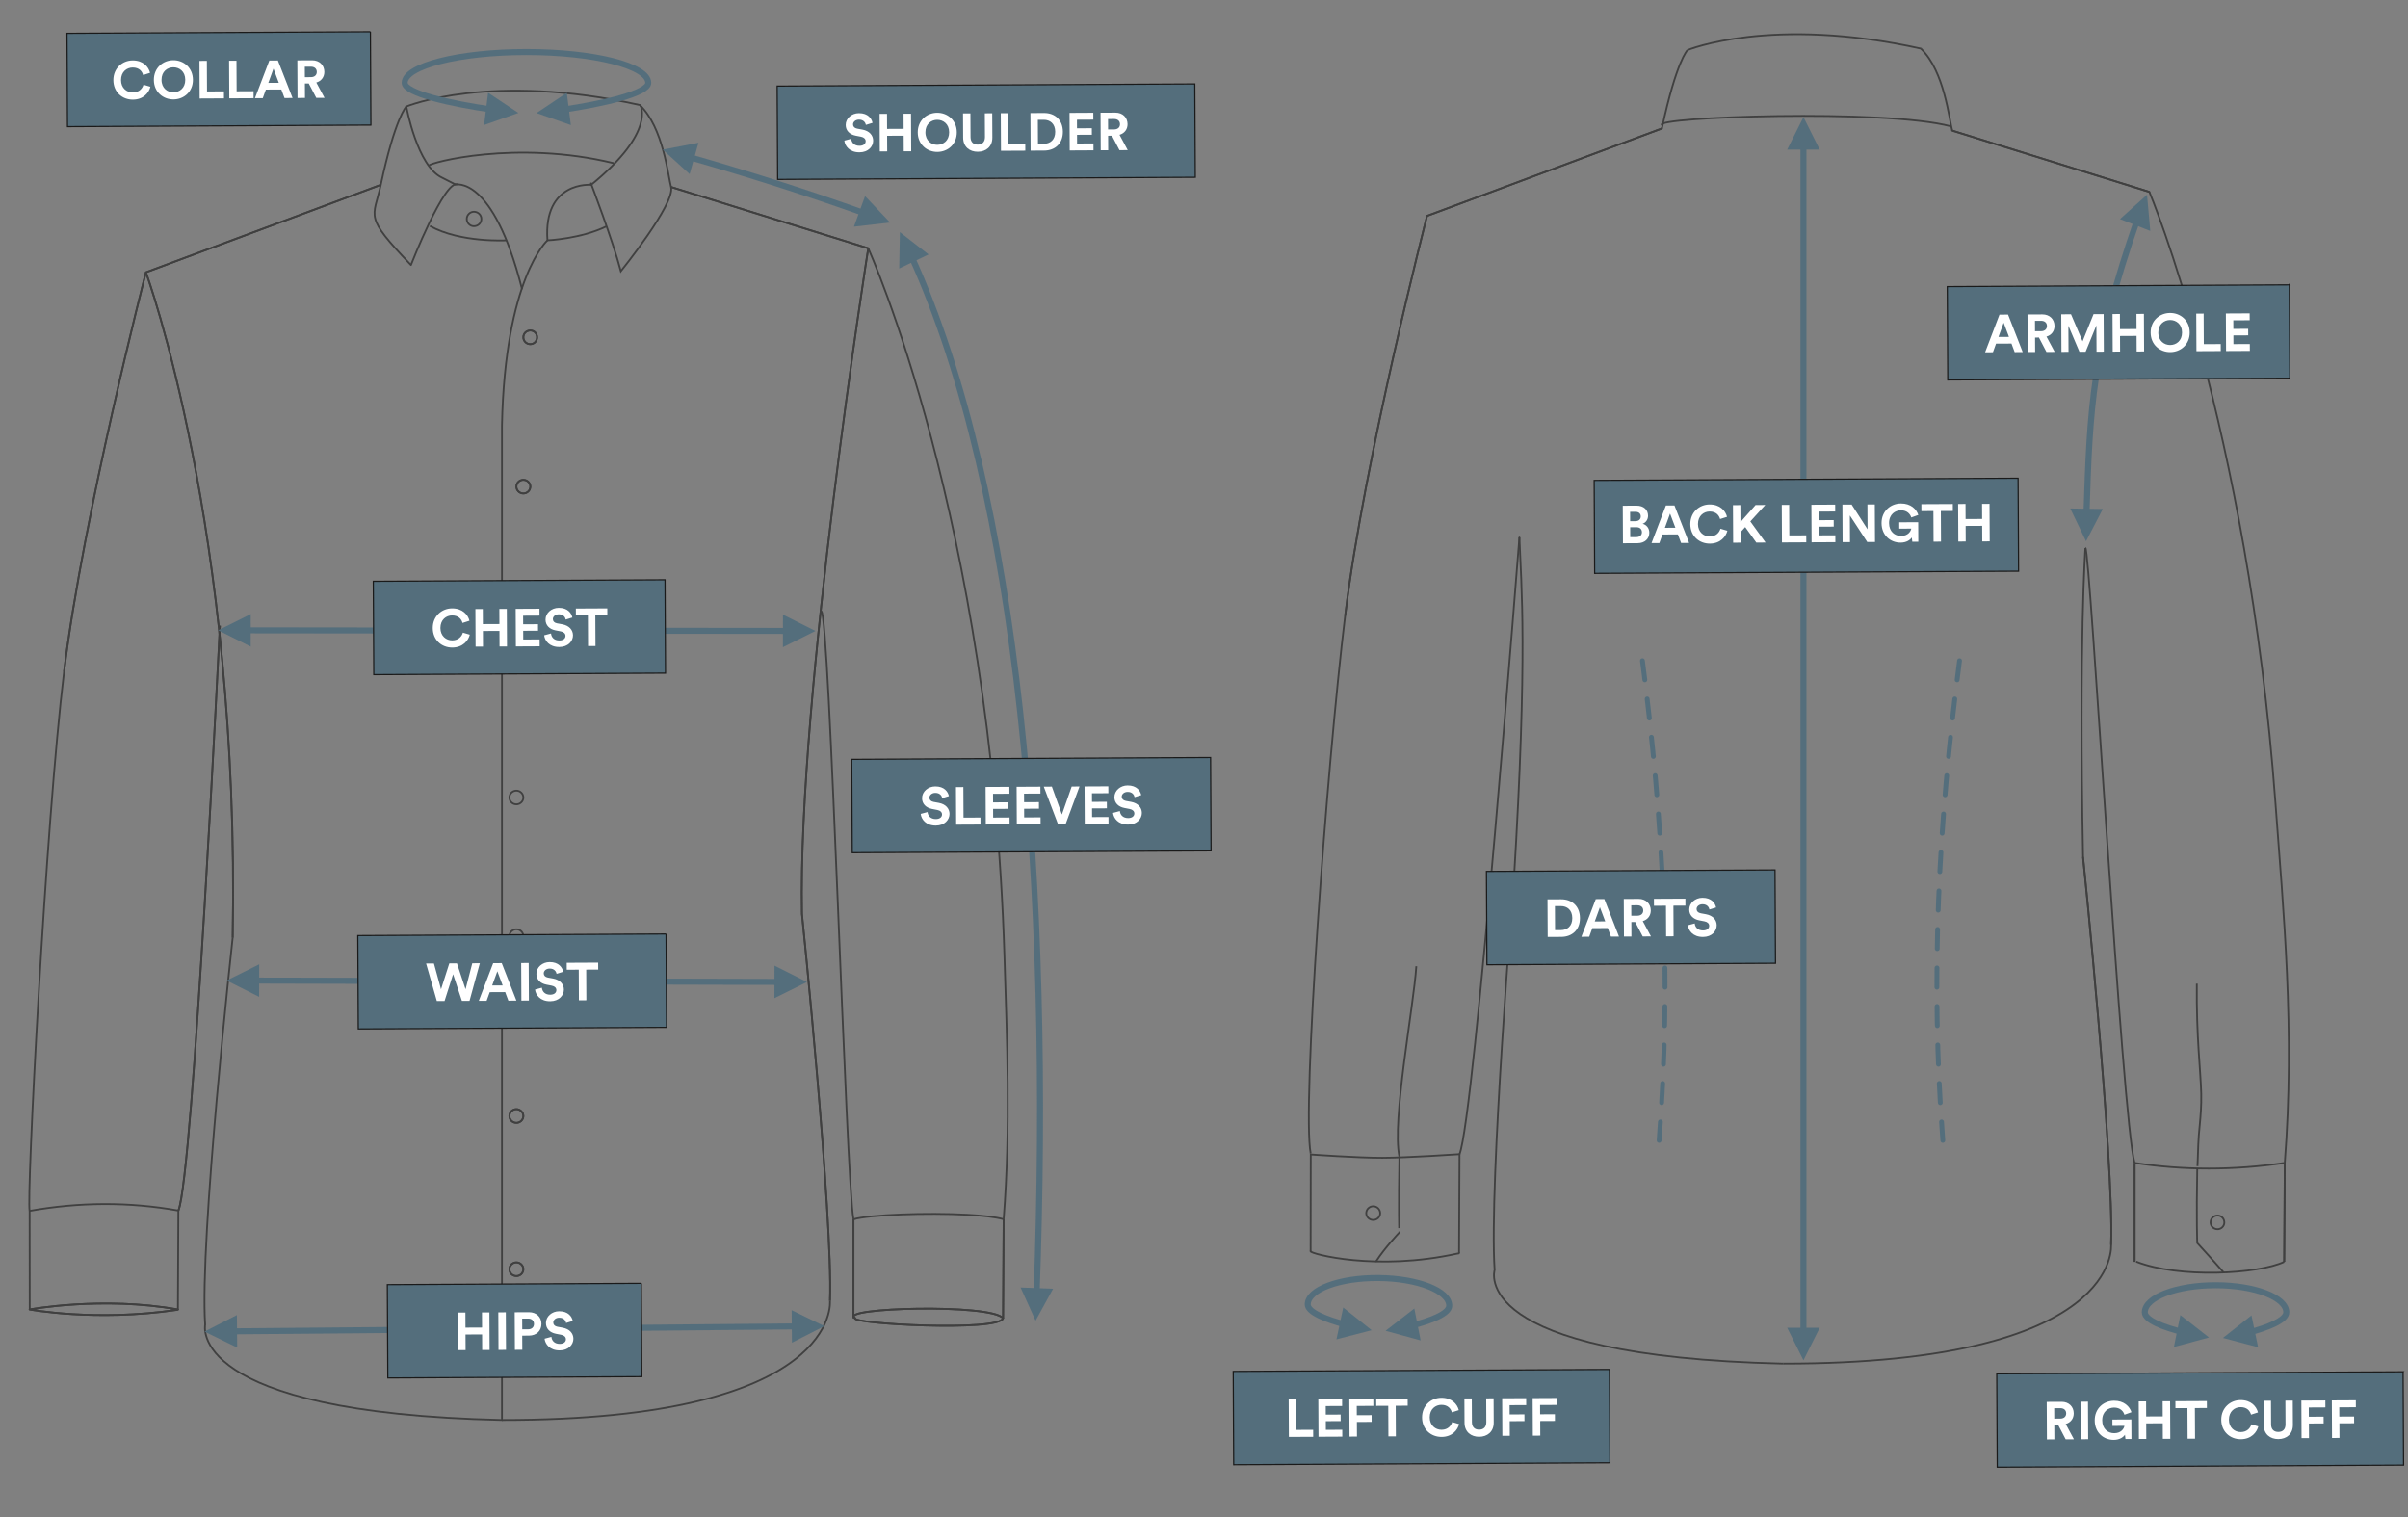 <?xml version="1.0" encoding="UTF-8" standalone="no"?><!DOCTYPE svg PUBLIC "-//W3C//DTD SVG 1.1//EN" "http://www.w3.org/Graphics/SVG/1.1/DTD/svg11.dtd"><svg width="100%" height="100%" viewBox="0 0 1000 630" version="1.1" xmlns="http://www.w3.org/2000/svg" xmlns:xlink="http://www.w3.org/1999/xlink" xml:space="preserve" xmlns:serif="http://www.serif.com/" style="fill-rule:evenodd;clip-rule:evenodd;stroke-miterlimit:10;"><rect x="0" y="0" width="1000" height="630" fill="#808080" stroke="none"/><rect id="Artboard4" x="-0.021" y="-311" width="1000" height="1277.46" style="fill:none;"/><clipPath id="_clip1"><rect x="-0.021" y="-311" width="1000" height="1277.46"/></clipPath><g clip-path="url(#_clip1)"><g id="chemise"></g><g id="étiquette"></g><g id="chemise-dos" serif:id="chemise dos"><path d="M700.774,20.812c0,-0 34.806,-14.457 97.161,-0.575" style="fill:none;fill-rule:nonzero;stroke:#404040;stroke-width:0.75px;"/><path d="M690.162,53.35c5.966,-27.934 10.612,-32.538 10.612,-32.538" style="fill:none;fill-rule:nonzero;stroke:#404040;stroke-width:0.75px;stroke-linejoin:round;"/><path d="M810.707,54.244c-1.222,-4.636 -3.252,-24.672 -12.924,-33.993" style="fill:none;fill-rule:nonzero;stroke:#404040;stroke-width:0.75px;"/><path d="M810.707,54.244l81.893,25.456" style="fill:none;fill-rule:nonzero;stroke:#404040;stroke-width:0.75px;"/><path d="M866.03,227.595c0,-0 -2.731,37.88 -0.958,128.48c-0,-0 12.877,125.252 11.63,160.694" style="fill:none;fill-rule:nonzero;stroke:#404040;stroke-width:0.75px;"/><path d="M810.707,54.244l81.893,25.456" style="fill:none;fill-rule:nonzero;stroke:#404040;stroke-width:0.75px;stroke-linecap:round;"/><path d="M865.072,356.075c-0,-0 12.877,125.252 11.63,160.694" style="fill:none;fill-rule:nonzero;stroke:#404040;stroke-width:0.75px;stroke-linecap:round;"/><path d="M690.162,53.35l-97.528,36.318c-0,-0 -26.07,100.91 -33.999,165.852c-7.718,63.212 -18.014,204.746 -14.332,223.516" style="fill:none;fill-rule:nonzero;stroke:#404040;stroke-width:0.75px;"/><path d="M690.162,53.35l-97.528,36.318c-0,-0 -26.07,100.91 -33.999,165.852" style="fill:none;fill-rule:nonzero;stroke:#404040;stroke-width:0.75px;stroke-linecap:round;"/><path d="M630.985,223.223c0.732,20.019 3.504,47.093 -2.329,142.812" style="fill:none;fill-rule:nonzero;stroke:#404040;stroke-width:0.75px;stroke-linecap:round;"/><path d="M876.702,516.769c-0,0 5.288,49.539 -136.214,49.539" style="fill:none;fill-rule:nonzero;stroke:#404040;stroke-width:0.75px;"/><path d="M866.03,227.595c1.929,-0 15.357,239.032 20.44,255.347" style="fill:none;fill-rule:nonzero;stroke:#404040;stroke-width:0.75px;"/><path d="M886.47,482.942c20.303,3.135 41.085,3.147 62.349,-0c4.264,-55.17 -0.522,-104.086 -3.882,-149.671c-11.541,-156.564 -52.338,-253.571 -52.338,-253.571" style="fill:none;fill-rule:nonzero;stroke:#404040;stroke-width:0.75px;"/><path d="M948.589,524.028l0.231,-41.086" style="fill:none;fill-rule:nonzero;stroke:#404040;stroke-width:0.75px;"/><path d="M948.589,524.028l0.231,-41.086" style="fill:none;fill-rule:nonzero;stroke:#404040;stroke-width:0.75px;"/><path d="M886.47,482.942l0,41.086" style="fill:none;fill-rule:nonzero;stroke:#404040;stroke-width:0.75px;"/><path d="M886.47,482.942l0,41.086" style="fill:none;fill-rule:nonzero;stroke:#404040;stroke-width:0.75px;"/><path d="M544.276,519.701l0.056,-40.256c-0,-0 19.392,1.393 29.688,1.372c10.297,-0.02 32.089,-1.496 32.089,-1.496l-0.191,41.072" style="fill:none;fill-rule:nonzero;stroke:#404040;stroke-width:0.75px;"/><path d="M630.985,223.223c-0,-0 -18.746,241.605 -24.876,256.098" style="fill:none;fill-rule:nonzero;stroke:#404040;stroke-width:0.75px;"/><path d="M740.488,566.308c-131.384,-3.028 -119.799,-38.907 -119.799,-38.907c-2.39,-35.658 7.967,-161.366 7.967,-161.366" style="fill:none;fill-rule:nonzero;stroke:#404040;stroke-width:0.75px;"/><path d="M923.529,528.557c-3.218,-3.782 -11.047,-12.349 -11.047,-12.349c0,-0 -0.407,-9.96 0,-30.91" style="fill:none;fill-rule:nonzero;stroke:#404040;stroke-width:0.75px;"/><path d="M573.168,503.834c-0,1.56 -1.313,2.817 -2.897,2.817c-1.578,0 -2.903,-1.257 -2.903,-2.817c-0,-1.584 1.325,-2.87 2.903,-2.87c1.584,0 2.897,1.286 2.897,2.87Z" style="fill:none;fill-rule:nonzero;stroke:#404040;stroke-width:0.75px;"/><path d="M923.721,507.667c0,1.562 -1.25,2.814 -2.826,2.814c-1.582,-0 -2.904,-1.252 -2.904,-2.814c-0,-1.594 1.322,-2.87 2.904,-2.87c1.576,-0 2.826,1.276 2.826,2.87Z" style="fill:none;fill-rule:nonzero;stroke:#404040;stroke-width:0.75px;"/><path d="M605.918,520.394c-0.072,0.243 -0.387,0.152 -0.651,0.199c-33.689,7.495 -61.071,0.094 -61.009,-0.931" style="fill:none;fill-rule:nonzero;stroke:#404040;stroke-width:0.75px;stroke-linecap:round;stroke-linejoin:round;"/><path d="M948.589,524.028c-10.797,5.102 -43.642,6.938 -61.473,-0.08" style="fill:none;fill-rule:nonzero;stroke:#404040;stroke-width:0.75px;stroke-linejoin:round;"/><path d="M690.162,51.913c-3.944,-3.28 92.514,-6.823 119.968,0.558" style="fill:none;fill-rule:nonzero;stroke:#404040;stroke-width:0.75px;"/><path d="M912.568,484.295c-0,-0 0.18,-3.527 0.336,-8.967c0.074,-2.598 0.331,-5.167 0.592,-7.918c0.369,-3.892 0.748,-8.146 0.63,-13.354c-0.208,-9.175 -2.056,-23.253 -1.825,-45.544" style="fill:none;fill-rule:nonzero;stroke:#404040;stroke-width:0.75px;"/><path d="M571.531,523.734c3.606,-5.59 9.541,-11.835 9.541,-11.835c0,0.034 -0.343,-9.957 0.065,-31.061" style="fill:none;fill-rule:nonzero;stroke:#404040;stroke-width:0.75px;stroke-linecap:round;"/><path d="M581.138,480.33c-3.18,-14.897 6.007,-62.711 7.034,-79.07" style="fill:none;fill-rule:nonzero;stroke:#404040;stroke-width:0.75px;"/></g><g id="chemise-face" serif:id="chemise face"><path d="M189.082,76.591l-5.433,-2.768c-10.375,-4.637 -14.907,-29.593 -14.907,-29.593c-0,0 34.805,-14.457 97.16,-0.574c0,-0 6.734,10.983 -20.405,33.113c-0,-0 -19.921,-1.721 -18.153,23.048c0,0 13.898,-0.592 24.666,-5.884" style="fill:none;fill-rule:nonzero;stroke:#404040;stroke-width:0.75px;"/><path d="M190.087,76.591c-5.433,-2.327 -19.425,33.461 -19.425,33.461c-19.777,-20.696 -15.559,-19.282 -12.533,-33.283c5.967,-27.935 10.613,-32.539 10.613,-32.539" style="fill:none;fill-rule:nonzero;stroke:#404040;stroke-width:0.75px;stroke-linejoin:round;"/><path d="M189.082,76.684c0,-0 15.615,-4.158 27.645,43.151" style="fill:none;fill-rule:nonzero;stroke:#404040;stroke-width:0.75px;stroke-linecap:round;"/><path d="M210.459,99.817c0,0 -19.236,1.113 -31.909,-5.969" style="fill:none;fill-rule:nonzero;stroke:#404040;stroke-width:0.75px;"/><path d="M245.313,75.862c-0,-0 9.092,23.782 12.514,36.777c-0,0 22.7,-28.115 20.847,-34.976c-1.221,-4.637 -3.252,-24.672 -12.924,-33.993" style="fill:none;fill-rule:nonzero;stroke:#404040;stroke-width:0.75px;"/><path d="M278.675,77.663l81.892,25.456c0,-0 -29.301,185.775 -27.528,276.374c0,0 12.877,125.253 11.63,160.695" style="fill:none;fill-rule:nonzero;stroke:#404040;stroke-width:0.75px;"/><path d="M278.675,77.663l81.892,25.456c0,-0 -29.301,185.775 -27.528,276.374c0,0 12.877,125.253 11.63,160.695" style="fill:none;fill-rule:nonzero;stroke:#404040;stroke-width:0.75px;"/><path d="M158.129,76.768l-97.528,36.318c0,0 -26.07,100.91 -33.999,165.852c-7.718,63.213 -15.664,219.906 -14.303,223.801" style="fill:none;fill-rule:nonzero;stroke:#404040;stroke-width:0.75px;"/><path d="M158.129,76.768l-97.528,36.318c0,0 -26.07,100.91 -33.999,165.852" style="fill:none;fill-rule:nonzero;stroke:#404040;stroke-width:0.75px;"/><path d="M60.601,113.086c0,-0 39.137,106.343 36.022,276.368" style="fill:none;fill-rule:nonzero;stroke:#404040;stroke-width:0.75px;"/><path d="M60.601,113.086c0,-0 39.137,106.343 36.022,276.368" style="fill:none;fill-rule:nonzero;stroke:#404040;stroke-width:0.75px;"/><path d="M344.669,540.188c-0,-0 5.289,49.539 -136.213,49.539" style="fill:none;fill-rule:nonzero;stroke:#404040;stroke-width:0.75px;"/><path d="M341.061,253.867c3.464,-0 10.27,236.178 13.376,252.493c6.722,-1.902 30.357,-2.806 47.276,-1.884c6.424,0.35 11.88,0.963 15.074,1.884c2.983,-38.602 1.375,-75.062 0.341,-109.094c-5.522,-181.656 -56.562,-294.147 -56.562,-294.147" style="fill:none;fill-rule:nonzero;stroke:#404040;stroke-width:0.75px;"/><path d="M416.556,547.446l0.231,-41.085" style="fill:none;fill-rule:nonzero;stroke:#404040;stroke-width:0.75px;"/><path d="M416.556,547.446l0.231,-41.085" style="fill:none;fill-rule:nonzero;stroke:#404040;stroke-width:0.75px;"/><path d="M354.438,506.361l-0,41.085" style="fill:none;fill-rule:nonzero;stroke:#404040;stroke-width:0.75px;"/><path d="M354.438,506.361l-0,41.085" style="fill:none;fill-rule:nonzero;stroke:#404040;stroke-width:0.75px;"/><path d="M12.346,543.728l-0.047,-40.865c20.592,-3.648 41.185,-3.814 61.777,-0.124l-0.191,41.073" style="fill:none;fill-rule:nonzero;stroke:#404040;stroke-width:0.75px;"/><path d="M91.309,259.863c-0,-0 -11.103,228.384 -17.233,242.877" style="fill:none;fill-rule:nonzero;stroke:#404040;stroke-width:0.75px;"/><path d="M91.309,259.863c-0,-0 -11.103,228.384 -17.233,242.877" style="fill:none;fill-rule:nonzero;stroke:#404040;stroke-width:0.75px;"/><path d="M178.223,68.724c0.059,-1.104 36.018,-10.825 76.678,-0.947" style="fill:none;fill-rule:nonzero;stroke:#404040;stroke-width:0.75px;"/><path d="M227.344,99.817c-0,0 -17.653,15.679 -18.889,76.901l0,413.009c-131.384,-3.028 -123.251,-39.564 -123.251,-39.564c-2.39,-35.658 11.419,-160.709 11.419,-160.709" style="fill:none;fill-rule:nonzero;stroke:#404040;stroke-width:0.75px;"/><path d="M223.042,140.07c-0,1.575 -1.224,2.86 -2.793,2.86c-1.642,0 -2.911,-1.285 -2.911,-2.86c-0,-1.574 1.269,-2.827 2.911,-2.827c1.569,0 2.793,1.253 2.793,2.827Z" style="fill:none;fill-rule:nonzero;stroke:#404040;stroke-width:0.75px;"/><path d="M223.042,140.07c-0,1.575 -1.224,2.86 -2.793,2.86c-1.642,0 -2.911,-1.285 -2.911,-2.86c-0,-1.574 1.269,-2.827 2.911,-2.827c1.569,0 2.793,1.253 2.793,2.827Z" style="fill:none;fill-rule:nonzero;stroke:#404040;stroke-width:0.75px;"/><path d="M220.249,202.086c0,1.584 -1.335,2.845 -2.912,2.845c-1.583,0 -2.896,-1.261 -2.896,-2.845c-0,-1.55 1.313,-2.82 2.896,-2.82c1.577,-0 2.912,1.27 2.912,2.82Z" style="fill:none;fill-rule:nonzero;stroke:#404040;stroke-width:0.75px;"/><path d="M220.249,202.086c0,1.584 -1.335,2.845 -2.912,2.845c-1.583,0 -2.896,-1.261 -2.896,-2.845c-0,-1.55 1.313,-2.82 2.896,-2.82c1.577,-0 2.912,1.27 2.912,2.82Z" style="fill:none;fill-rule:nonzero;stroke:#404040;stroke-width:0.75px;"/><path d="M217.338,331.218c-0,1.557 -1.328,2.809 -2.897,2.809c-1.597,-0 -2.898,-1.252 -2.898,-2.809c0,-1.615 1.301,-2.876 2.898,-2.876c1.569,0 2.897,1.261 2.897,2.876Z" style="fill:none;fill-rule:nonzero;stroke:#404040;stroke-width:0.75px;"/><path d="M217.338,399.891c-0,1.556 -1.328,2.809 -2.897,2.809c-1.597,-0 -2.898,-1.253 -2.898,-2.809c0,-1.615 1.301,-2.876 2.898,-2.876c1.569,-0 2.897,1.261 2.897,2.876Z" style="fill:none;fill-rule:nonzero;stroke:#404040;stroke-width:0.75px;"/><path d="M217.338,267.446c-0,1.556 -1.328,2.808 -2.897,2.808c-1.597,0 -2.898,-1.252 -2.898,-2.808c0,-1.615 1.301,-2.876 2.898,-2.876c1.569,-0 2.897,1.261 2.897,2.876Z" style="fill:none;fill-rule:nonzero;stroke:#404040;stroke-width:0.75px;"/><path d="M217.338,463.475c-0,1.568 -1.328,2.838 -2.897,2.838c-1.597,0 -2.898,-1.27 -2.898,-2.838c0,-1.576 1.301,-2.855 2.898,-2.855c1.569,-0 2.897,1.279 2.897,2.855Z" style="fill:none;fill-rule:nonzero;stroke:#404040;stroke-width:0.75px;"/><path d="M217.338,463.475c-0,1.568 -1.328,2.838 -2.897,2.838c-1.597,0 -2.898,-1.27 -2.898,-2.838c0,-1.576 1.301,-2.855 2.898,-2.855c1.569,-0 2.897,1.279 2.897,2.855Z" style="fill:none;fill-rule:nonzero;stroke:#404040;stroke-width:0.75px;"/><path d="M217.338,388.769c-0,1.568 -1.328,2.838 -2.897,2.838c-1.597,0 -2.898,-1.27 -2.898,-2.838c0,-1.576 1.301,-2.855 2.898,-2.855c1.569,-0 2.897,1.279 2.897,2.855Z" style="fill:none;fill-rule:nonzero;stroke:#404040;stroke-width:0.75px;"/><path d="M217.338,527.093c-0,1.596 -1.328,2.835 -2.897,2.835c-1.597,0 -2.898,-1.239 -2.898,-2.835c0,-1.575 1.301,-2.836 2.898,-2.836c1.569,0 2.897,1.261 2.897,2.836Z" style="fill:none;fill-rule:nonzero;stroke:#404040;stroke-width:0.75px;"/><path d="M217.338,527.093c-0,1.596 -1.328,2.835 -2.897,2.835c-1.597,0 -2.898,-1.239 -2.898,-2.835c0,-1.575 1.301,-2.836 2.898,-2.836c1.569,0 2.897,1.261 2.897,2.836Z" style="fill:none;fill-rule:nonzero;stroke:#404040;stroke-width:0.75px;"/><path d="M199.909,90.937c-0,1.679 -1.363,3.006 -3.112,3.006c-1.591,0 -2.954,-1.327 -2.954,-3.006c-0,-1.656 1.363,-2.995 2.954,-2.995c1.749,-0 3.112,1.339 3.112,2.995Z" style="fill:none;fill-rule:nonzero;stroke:#404040;stroke-width:0.75px;"/><path d="M73.885,543.812c0.255,0.028 -0.387,0.152 -0.651,0.2c-33.533,4.91 -60.935,-0.2 -60.935,-0.2c-0,0 30.155,-5.599 61.586,0Z" style="fill:none;fill-rule:nonzero;stroke:#404040;stroke-width:0.75px;stroke-linecap:round;stroke-linejoin:round;"/><path d="M73.885,543.812c0.255,0.028 -0.387,0.152 -0.651,0.2c-33.533,4.91 -60.935,-0.2 -60.935,-0.2c-0,0 30.155,-5.599 61.586,0Z" style="fill:none;fill-rule:nonzero;stroke:#404040;stroke-width:0.75px;stroke-linecap:round;stroke-linejoin:round;"/><path d="M355.084,547.367c-7.207,-4.293 56.273,-6.072 61.472,0.079c-1.658,5.702 -63.748,2.379 -61.472,-0.079Z" style="fill:none;fill-rule:nonzero;stroke:#404040;stroke-width:0.75px;stroke-linejoin:round;"/><path d="M355.084,547.367c-7.207,-4.293 56.273,-6.072 61.472,0.079c-1.658,5.702 -63.748,2.379 -61.472,-0.079Z" style="fill:none;fill-rule:nonzero;stroke:#404040;stroke-width:0.75px;stroke-linejoin:round;"/></g><g><path d="M682.067,274.396c8.732,66.692 12.166,131.758 6.935,199.198" style="fill:none;stroke:#546e7c;stroke-width:2px;stroke-linecap:round;stroke-linejoin:round;stroke-miterlimit:1.5;stroke-dasharray:8,8,0,0;"/><path d="M813.758,274.396c-8.732,66.692 -12.166,131.758 -6.935,199.198" style="fill:none;stroke:#546e7c;stroke-width:2px;stroke-linecap:round;stroke-linejoin:round;stroke-miterlimit:1.5;stroke-dasharray:8,8,0,0;"/></g><path d="M201.023,51.925l14.249,-5.032l-12.575,-8.38l-1.674,13.412Z" style="fill:#546e7c;fill-rule:nonzero;"/><path d="M237.068,51.95l-14.256,-5.012l12.563,-8.398l1.693,13.41Z" style="fill:#546e7c;fill-rule:nonzero;"/><path d="M204.543,45.554c-17.116,-2.463 -36.494,-6.761 -36.494,-11.143c0,-7.066 22.644,-12.795 50.58,-12.795c27.933,-0 50.577,5.729 50.577,12.795c-0,4.374 -18.772,8.697 -35.667,11.173" style="fill:none;fill-rule:nonzero;stroke:#546e7c;stroke-width:2.5px;"/><path d="M555.001,556.22l14.626,-3.797l-11.814,-9.423l-2.812,13.22Z" style="fill:#546e7c;fill-rule:nonzero;"/><path d="M589.97,556.673l-14.572,-4.004l11.946,-9.255l2.626,13.259Z" style="fill:#546e7c;fill-rule:nonzero;"/><path d="M559.051,550.173c-8.294,-2.154 -16.016,-5.202 -15.982,-8.473c0.064,-6.21 13.27,-11.115 29.5,-10.955c16.228,0.159 29.331,5.323 29.267,11.533c-0.033,3.262 -7.617,6.244 -15.831,8.291" style="fill:none;fill-rule:nonzero;stroke:#546e7c;stroke-width:2.5px;"/><path d="M902.779,559.392l14.588,-3.942l-11.906,-9.306l-2.682,13.248Z" style="fill:#546e7c;fill-rule:nonzero;"/><path d="M937.751,559.499l-14.611,-3.859l11.854,-9.373l2.757,13.232Z" style="fill:#546e7c;fill-rule:nonzero;"/><path d="M906.769,553.305c-8.317,-2.072 -16.071,-5.045 -16.072,-8.316c-0.002,-6.211 13.152,-11.245 29.382,-11.245c16.229,0 29.386,5.034 29.388,11.245c0.001,3.261 -7.549,6.318 -15.741,8.446" style="fill:none;fill-rule:nonzero;stroke:#546e7c;stroke-width:2.5px;"/><path d="M98.383,546.119l-13.457,6.876l13.575,6.639l-0.118,-13.515Z" style="fill:#546e7c;"/><path d="M328.754,544.095l13.575,6.639l-13.456,6.877l-0.119,-13.516Z" style="fill:#546e7c;"/><path d="M95.739,552.9c41.966,-0.368 193.811,-1.702 235.777,-2.071" style="fill:none;stroke:#546e7c;stroke-width:2.5px;"/><path d="M104.125,255.017l-13.524,6.743l13.509,6.773l0.015,-13.516Z" style="fill:#546e7c;"/><path d="M325.145,255.259l13.509,6.773l-13.524,6.743l0.015,-13.516Z" style="fill:#546e7c;"/><path d="M101.414,261.772c40.857,0.045 185.571,0.203 226.427,0.248" style="fill:none;stroke:#546e7c;stroke-width:2.5px;"/><path d="M107.65,400.474l-13.533,6.723l13.499,6.793l0.034,-13.516Z" style="fill:#546e7c;"/><path d="M321.639,401.019l13.499,6.793l-13.533,6.724l0.034,-13.517Z" style="fill:#546e7c;"/><path d="M104.93,407.225c40.007,0.102 179.388,0.457 219.395,0.559" style="fill:none;stroke:#546e7c;stroke-width:2.5px;"/><path d="M755.699,62.142l-6.758,-13.516l-6.758,13.516l13.516,-0Z" style="fill:#546e7c;"/><path d="M755.699,551.415l-6.758,13.516l-6.758,-13.516l13.516,0Z" style="fill:#546e7c;"/><path d="M748.941,59.439l-0,494.679" style="fill:none;stroke:#546e7c;stroke-width:2.5px;"/><path d="M385.625,105.677l-11.926,-9.281l-0.27,15.109l12.196,-5.828Z" style="fill:#546e7c;"/><path d="M437.33,535.213l-7.279,13.243l-6.227,-13.769l13.506,0.526Z" style="fill:#546e7c;"/><path d="M378.361,106.152c45.06,98.741 58.305,262.094 52.111,431.499" style="fill:none;stroke:#546e7c;stroke-width:2.5px;"/><path d="M892.973,95.922l-1.355,-15.051l-11.227,10.115l12.582,4.936Z" style="fill:#546e7c;"/><path d="M873.255,211.376l-6.969,13.409l-6.545,-13.621l13.514,0.212Z" style="fill:#546e7c;"/><path d="M887.669,90.937c-18.945,54.396 -19.795,78.579 -21.214,123.036" style="fill:none;stroke:#546e7c;stroke-width:2.5px;"/><path d="M290.06,59.289l-14.841,2.846l11.182,10.165l3.659,-13.011Z" style="fill:#546e7c;"/><path d="M359.24,81.439l10.394,10.969l-15.012,1.734l4.618,-12.703Z" style="fill:#546e7c;"/><path d="M285.629,65.063c25.184,7.194 49.817,15.055 73.843,23.651" style="fill:none;stroke:#546e7c;stroke-width:2.5px;"/><g><path d="M276.601,387.879l-128.007,0.66l0.2,38.769l128.007,-0.659l-0.2,-38.77Z" style="fill:#546e7c;stroke:#1a1a1a;stroke-width:0.5px;"/><path d="M193.337,410.84l-3.571,-10.762l-3.181,0.016l-3.438,10.754l-2.947,-10.721l-3.248,0.017l4.463,15.575l3.203,-0.017l3.547,-11.128l3.661,11.091l3.16,-0.016l4.28,-15.62l-3.137,0.016l-2.792,10.795Z" style="fill:#fff;fill-rule:nonzero;"/><path d="M211.115,415.566l3.337,-0.017l-6.087,-15.567l-3.56,0.018l-5.971,15.629l3.248,-0.016l1.295,-3.571l6.407,-0.033l1.331,3.557Zm-4.58,-12.209l2.211,5.885l-4.36,0.023l2.149,-5.908Z" style="fill:#fff;fill-rule:nonzero;"/><path d="M219.635,415.522l-0.08,-15.598l-3.115,0.016l0.081,15.598l3.114,-0.016Z" style="fill:#fff;fill-rule:nonzero;"/><path d="M233.901,403.569c-0.365,-1.759 -1.845,-4.039 -5.672,-4.019c-2.981,0.015 -5.484,2.14 -5.469,4.912c0.012,2.354 1.644,3.952 4.161,4.445l2.204,0.428c1.225,0.236 1.918,0.936 1.923,1.838c0.006,1.1 -0.902,1.919 -2.549,1.928c-2.224,0.011 -3.321,-1.369 -3.463,-2.909l-2.844,0.763c0.257,2.221 2.117,4.873 6.299,4.852c3.671,-0.019 5.683,-2.45 5.671,-4.848c-0.012,-2.2 -1.556,-4.04 -4.429,-4.575l-2.205,-0.407c-1.158,-0.214 -1.717,-0.893 -1.722,-1.751c-0.005,-1.034 0.969,-1.985 2.46,-1.992c2.002,-0.011 2.721,1.328 2.881,2.185l2.754,-0.85Z" style="fill:#fff;fill-rule:nonzero;"/><path d="M248.424,402.658l-0.015,-2.882l-13.059,0.067l0.015,2.882l4.983,-0.026l0.066,12.716l3.092,-0.016l-0.065,-12.716l4.983,-0.025Z" style="fill:#fff;fill-rule:nonzero;"/></g><g><path d="M737.131,361.268l-119.835,0.617l0.2,38.77l119.834,-0.617l-0.199,-38.77Z" style="fill:#546e7c;stroke:#1a1a1a;stroke-width:0.5px;"/><path d="M645.782,386.272l-0.051,-9.966l2.469,-0.012c2.581,-0.014 4.725,1.581 4.743,4.969c0.017,3.388 -2.133,4.983 -4.713,4.997l-2.448,0.012Zm2.573,2.803c4.494,-0.023 7.794,-2.9 7.769,-7.828c-0.026,-4.928 -3.333,-7.793 -7.827,-7.77l-5.651,0.029l0.081,15.598l5.628,-0.029Z" style="fill:#fff;fill-rule:nonzero;"/><path d="M669,388.969l3.337,-0.018l-6.086,-15.566l-3.56,0.018l-5.971,15.629l3.248,-0.017l1.294,-3.571l6.408,-0.033l1.33,3.558Zm-4.579,-12.209l2.211,5.885l-4.361,0.022l2.15,-5.907Z" style="fill:#fff;fill-rule:nonzero;"/><path d="M682.193,388.901l3.426,-0.018l-3.414,-6.362c2.065,-0.605 3.347,-2.262 3.336,-4.44c-0.014,-2.706 -1.982,-4.786 -5.052,-4.77l-6.163,0.032l0.08,15.598l3.093,-0.016l-0.031,-6.006l1.602,-0.008l3.123,5.99Zm-4.739,-8.6l-0.022,-4.334l2.492,-0.013c1.557,-0.008 2.474,0.845 2.48,2.165c0.007,1.276 -0.901,2.161 -2.458,2.169l-2.492,0.013Z" style="fill:#fff;fill-rule:nonzero;"/><path d="M699.925,376.093l-0.015,-2.882l-13.059,0.068l0.015,2.881l4.983,-0.025l0.066,12.716l3.092,-0.016l-0.065,-12.716l4.983,-0.026Z" style="fill:#fff;fill-rule:nonzero;"/><path d="M712.655,376.864c-0.365,-1.758 -1.846,-4.039 -5.672,-4.019c-2.981,0.015 -5.484,2.14 -5.47,4.912c0.012,2.354 1.645,3.952 4.161,4.445l2.205,0.428c1.225,0.236 1.918,0.936 1.923,1.838c0.005,1.1 -0.903,1.919 -2.549,1.928c-2.225,0.011 -3.322,-1.369 -3.463,-2.909l-2.844,0.763c0.256,2.221 2.116,4.873 6.299,4.852c3.67,-0.019 5.682,-2.45 5.67,-4.848c-0.011,-2.2 -1.556,-4.04 -4.428,-4.575l-2.205,-0.406c-1.158,-0.215 -1.718,-0.894 -1.722,-1.752c-0.005,-1.034 0.969,-1.985 2.459,-1.992c2.002,-0.011 2.721,1.328 2.881,2.185l2.755,-0.85Z" style="fill:#fff;fill-rule:nonzero;"/></g><g><path d="M668.361,568.724l-156.227,0.804l0.199,38.77l156.227,-0.805l-0.199,-38.769Z" style="fill:#546e7c;stroke:#1a1a1a;stroke-width:0.5px;"/><path d="M545.349,596.707l-0.015,-2.904l-7.03,0.036l-0.065,-12.694l-3.07,0.016l0.08,15.598l10.1,-0.052Z" style="fill:#fff;fill-rule:nonzero;"/><path d="M557.429,596.644l-0.015,-2.86l-6.807,0.035l-0.019,-3.608l6.163,-0.031l-0.014,-2.706l-6.163,0.031l-0.018,-3.563l6.807,-0.036l-0.014,-2.859l-9.878,0.05l0.08,15.598l9.878,-0.051Z" style="fill:#fff;fill-rule:nonzero;"/><path d="M563.525,596.613l-0.032,-6.072l6.118,-0.031l-0.014,-2.794l-6.14,0.031l-0.02,-3.85l6.897,-0.035l-0.015,-2.882l-9.967,0.051l0.08,15.598l3.093,-0.016Z" style="fill:#fff;fill-rule:nonzero;"/><path d="M584.594,583.788l-0.015,-2.882l-13.059,0.068l0.015,2.882l4.983,-0.026l0.066,12.716l3.092,-0.016l-0.065,-12.716l4.983,-0.026Z" style="fill:#fff;fill-rule:nonzero;"/><path d="M598.677,596.762c4.427,-0.023 6.681,-2.939 7.269,-5.34l-2.874,-0.843c-0.415,1.454 -1.719,3.199 -4.411,3.213c-2.536,0.013 -4.903,-1.801 -4.92,-5.123c-0.019,-3.542 2.464,-5.227 4.823,-5.239c2.736,-0.014 3.968,1.63 4.354,3.124l2.887,-0.917c-0.636,-2.527 -2.896,-5.155 -7.257,-5.133c-4.226,0.022 -8.014,3.21 -7.989,8.182c0.026,4.972 3.713,8.099 8.118,8.076Z" style="fill:#fff;fill-rule:nonzero;"/><path d="M614.272,596.704c3.381,-0.018 6.063,-2.078 6.043,-5.906l-0.052,-10.075l-3.07,0.015l0.051,9.856c0.01,2.046 -1.119,3.13 -2.987,3.14c-1.825,0.009 -2.987,-1.063 -2.998,-3.109l-0.05,-9.856l-3.07,0.016l0.051,10.076c0.02,3.828 2.723,5.86 6.082,5.843Z" style="fill:#fff;fill-rule:nonzero;"/><path d="M626.995,596.286l-0.031,-6.072l6.118,-0.031l-0.014,-2.794l-6.141,0.031l-0.019,-3.85l6.896,-0.035l-0.015,-2.882l-9.966,0.051l0.08,15.598l3.092,-0.016Z" style="fill:#fff;fill-rule:nonzero;"/><path d="M639.654,596.221l-0.031,-6.072l6.117,-0.031l-0.014,-2.794l-6.14,0.031l-0.02,-3.85l6.897,-0.035l-0.015,-2.882l-9.967,0.051l0.081,15.598l3.092,-0.016Z" style="fill:#fff;fill-rule:nonzero;"/></g><g><path d="M997.961,569.692l-168.743,0.868l0.199,38.77l168.744,-0.869l-0.2,-38.769Z" style="fill:#546e7c;stroke:#1a1a1a;stroke-width:0.5px;"/><path d="M857.835,597.762l3.426,-0.017l-3.414,-6.363c2.065,-0.604 3.347,-2.261 3.336,-4.439c-0.014,-2.706 -1.982,-4.786 -5.052,-4.77l-6.163,0.032l0.08,15.598l3.093,-0.016l-0.031,-6.006l1.602,-0.009l3.123,5.99Zm-4.739,-8.599l-0.022,-4.334l2.492,-0.013c1.557,-0.008 2.474,0.845 2.48,2.165c0.007,1.276 -0.901,2.161 -2.458,2.169l-2.492,0.013Z" style="fill:#fff;fill-rule:nonzero;"/><path d="M867.179,597.714l-0.081,-15.597l-3.114,0.016l0.08,15.597l3.115,-0.016Z" style="fill:#fff;fill-rule:nonzero;"/><path d="M885.154,597.622l-0.042,-8.118l-7.875,0.04l0.014,2.64l4.983,-0.025c-0.172,1.101 -1.297,3.042 -4.211,3.057c-2.648,0.014 -4.993,-1.8 -5.011,-5.32c-0.019,-3.696 2.553,-5.315 4.933,-5.327c2.559,-0.013 3.88,1.586 4.287,2.97l2.932,-1.049c-0.791,-2.394 -3.095,-4.781 -7.233,-4.759c-4.272,0.022 -8.06,3.143 -8.034,8.181c0.026,5.038 3.668,8.099 7.917,8.078c2.381,-0.013 3.933,-1.077 4.639,-2.136l0.209,1.781l2.492,-0.013Z" style="fill:#fff;fill-rule:nonzero;"/><path d="M901.283,597.539l-0.08,-15.598l-3.092,0.016l0.032,6.27l-6.874,0.035l-0.033,-6.27l-3.07,0.016l0.08,15.598l3.071,-0.016l-0.034,-6.468l6.875,-0.035l0.033,6.468l3.092,-0.016Z" style="fill:#fff;fill-rule:nonzero;"/><path d="M916.479,584.744l-0.015,-2.882l-13.059,0.068l0.015,2.882l4.983,-0.026l0.066,12.716l3.092,-0.016l-0.065,-12.716l4.983,-0.026Z" style="fill:#fff;fill-rule:nonzero;"/><path d="M930.562,597.718c4.427,-0.023 6.681,-2.938 7.27,-5.34l-2.875,-0.843c-0.415,1.454 -1.719,3.199 -4.41,3.213c-2.537,0.013 -4.904,-1.801 -4.921,-5.123c-0.018,-3.542 2.465,-5.227 4.823,-5.239c2.736,-0.014 3.968,1.63 4.354,3.124l2.888,-0.917c-0.636,-2.527 -2.897,-5.155 -7.257,-5.133c-4.227,0.022 -8.015,3.21 -7.99,8.182c0.026,4.972 3.713,8.099 8.118,8.076Z" style="fill:#fff;fill-rule:nonzero;"/><path d="M946.157,597.66c3.382,-0.018 6.063,-2.078 6.043,-5.906l-0.052,-10.075l-3.07,0.015l0.051,9.856c0.011,2.046 -1.118,3.13 -2.987,3.14c-1.824,0.009 -2.987,-1.063 -2.997,-3.109l-0.051,-9.856l-3.07,0.016l0.052,10.076c0.019,3.828 2.722,5.86 6.081,5.843Z" style="fill:#fff;fill-rule:nonzero;"/><path d="M958.881,597.242l-0.032,-6.072l6.118,-0.031l-0.014,-2.794l-6.14,0.031l-0.02,-3.85l6.896,-0.035l-0.014,-2.882l-9.967,0.051l0.08,15.598l3.093,-0.016Z" style="fill:#fff;fill-rule:nonzero;"/><path d="M971.539,597.177l-0.031,-6.072l6.118,-0.031l-0.015,-2.794l-6.14,0.031l-0.02,-3.85l6.897,-0.035l-0.015,-2.882l-9.967,0.051l0.081,15.598l3.092,-0.016Z" style="fill:#fff;fill-rule:nonzero;"/></g><g><path d="M266.339,532.955l-105.482,0.544l0.199,38.769l105.483,-0.543l-0.2,-38.77Z" style="fill:#546e7c;stroke:#1a1a1a;stroke-width:0.5px;"/><path d="M203.327,560.629l-0.08,-15.597l-3.093,0.015l0.033,6.27l-6.875,0.036l-0.032,-6.27l-3.07,0.016l0.08,15.597l3.07,-0.015l-0.033,-6.468l6.874,-0.036l0.034,6.468l3.092,-0.016Z" style="fill:#fff;fill-rule:nonzero;"/><path d="M210.135,560.594l-0.081,-15.598l-3.114,0.017l0.08,15.597l3.115,-0.016Z" style="fill:#fff;fill-rule:nonzero;"/><path d="M216.876,552.067l-0.023,-4.466l2.425,-0.012c1.535,-0.008 2.474,0.845 2.481,2.231c0.007,1.342 -0.923,2.227 -2.458,2.235l-2.425,0.012Zm2.817,2.604c3.114,-0.016 5.173,-2.051 5.158,-4.889c-0.014,-2.816 -2.094,-4.851 -5.208,-4.835l-5.896,0.03l0.081,15.598l3.07,-0.016l-0.031,-5.873l2.826,-0.015Z" style="fill:#fff;fill-rule:nonzero;"/><path d="M237.86,548.571c-0.365,-1.758 -1.845,-4.038 -5.672,-4.018c-2.981,0.015 -5.484,2.14 -5.47,4.912c0.013,2.354 1.645,3.951 4.161,4.444l2.205,0.429c1.225,0.236 1.918,0.936 1.923,1.838c0.006,1.1 -0.902,1.919 -2.549,1.927c-2.224,0.012 -3.322,-1.369 -3.463,-2.908l-2.844,0.763c0.256,2.22 2.117,4.873 6.299,4.851c3.671,-0.019 5.683,-2.449 5.67,-4.847c-0.011,-2.2 -1.555,-4.04 -4.428,-4.575l-2.205,-0.407c-1.158,-0.214 -1.717,-0.893 -1.722,-1.751c-0.005,-1.034 0.969,-1.985 2.459,-1.993c2.003,-0.01 2.721,1.328 2.882,2.186l2.754,-0.851Z" style="fill:#fff;fill-rule:nonzero;"/></g><g><path d="M276.17,240.783l-121.145,0.624l0.2,38.77l121.145,-0.624l-0.2,-38.77Z" style="fill:#546e7c;stroke:#1a1a1a;stroke-width:0.5px;"/><path d="M187.831,268.918c4.428,-0.023 6.682,-2.939 7.27,-5.34l-2.874,-0.843c-0.415,1.454 -1.719,3.199 -4.411,3.213c-2.536,0.013 -4.904,-1.801 -4.921,-5.123c-0.018,-3.542 2.465,-5.227 4.823,-5.239c2.737,-0.014 3.969,1.63 4.355,3.124l2.887,-0.917c-0.636,-2.527 -2.896,-5.155 -7.257,-5.133c-4.227,0.022 -8.015,3.209 -7.989,8.181c0.026,4.972 3.713,8.099 8.117,8.077Z" style="fill:#fff;fill-rule:nonzero;"/><path d="M210.544,268.471l-0.08,-15.598l-3.093,0.016l0.033,6.27l-6.875,0.035l-0.032,-6.27l-3.07,0.016l0.08,15.598l3.07,-0.016l-0.033,-6.468l6.874,-0.035l0.034,6.468l3.092,-0.016Z" style="fill:#fff;fill-rule:nonzero;"/><path d="M224.115,268.401l-0.015,-2.86l-6.808,0.035l-0.018,-3.608l6.162,-0.032l-0.014,-2.706l-6.162,0.032l-0.019,-3.564l6.808,-0.035l-0.015,-2.86l-9.877,0.051l0.08,15.598l9.878,-0.051Z" style="fill:#fff;fill-rule:nonzero;"/><path d="M237.691,256.451c-0.365,-1.758 -1.845,-4.039 -5.672,-4.019c-2.981,0.015 -5.484,2.14 -5.47,4.912c0.012,2.354 1.645,3.952 4.161,4.445l2.205,0.428c1.225,0.236 1.918,0.937 1.923,1.839c0.005,1.1 -0.903,1.918 -2.549,1.927c-2.224,0.011 -3.322,-1.369 -3.463,-2.908l-2.844,0.762c0.256,2.221 2.116,4.873 6.299,4.852c3.671,-0.019 5.683,-2.449 5.67,-4.847c-0.011,-2.2 -1.556,-4.04 -4.428,-4.576l-2.205,-0.406c-1.158,-0.214 -1.718,-0.894 -1.722,-1.751c-0.005,-1.034 0.969,-1.986 2.459,-1.993c2.003,-0.01 2.721,1.328 2.881,2.185l2.755,-0.85Z" style="fill:#fff;fill-rule:nonzero;"/><path d="M252.214,255.54l-0.015,-2.882l-13.059,0.067l0.015,2.882l4.983,-0.025l0.066,12.715l3.092,-0.015l-0.066,-12.716l4.984,-0.026Z" style="fill:#fff;fill-rule:nonzero;"/></g><g><path d="M153.825,13.182l-125.995,0.649l0.2,38.769l125.995,-0.648l-0.2,-38.77Z" style="fill:#546e7c;stroke:#1a1a1a;stroke-width:0.5px;"/><path d="M55.197,41.369c4.427,-0.023 6.681,-2.938 7.27,-5.339l-2.875,-0.843c-0.415,1.454 -1.718,3.198 -4.41,3.212c-2.536,0.013 -4.904,-1.8 -4.921,-5.122c-0.018,-3.542 2.465,-5.227 4.823,-5.239c2.736,-0.014 3.968,1.629 4.354,3.123l2.888,-0.917c-0.636,-2.526 -2.897,-5.155 -7.257,-5.132c-4.227,0.021 -8.015,3.209 -7.989,8.181c0.025,4.972 3.712,8.099 8.117,8.076Z" style="fill:#fff;fill-rule:nonzero;"/><path d="M67.079,33.168c-0.018,-3.52 2.465,-5.205 4.89,-5.217c2.447,-0.013 4.948,1.646 4.966,5.166c0.018,3.52 -2.465,5.205 -4.912,5.218c-2.425,0.012 -4.925,-1.647 -4.944,-5.167Zm-3.181,0.038c0.026,5.016 3.869,8.099 8.14,8.077c4.294,-0.023 8.104,-3.144 8.078,-8.16c-0.026,-5.038 -3.868,-8.12 -8.162,-8.098c-4.271,0.022 -8.082,3.143 -8.056,8.181Z" style="fill:#fff;fill-rule:nonzero;"/><path d="M93.015,40.845l-0.015,-2.904l-7.03,0.036l-0.065,-12.694l-3.07,0.016l0.08,15.598l10.1,-0.052Z" style="fill:#fff;fill-rule:nonzero;"/><path d="M105.318,40.781l-0.015,-2.904l-7.03,0.036l-0.066,-12.693l-3.07,0.015l0.081,15.598l10.1,-0.052Z" style="fill:#fff;fill-rule:nonzero;"/><path d="M118.154,40.715l3.337,-0.017l-6.087,-15.567l-3.559,0.018l-5.971,15.629l3.248,-0.016l1.294,-3.571l6.407,-0.033l1.331,3.557Zm-4.579,-12.208l2.211,5.884l-4.361,0.023l2.15,-5.907Z" style="fill:#fff;fill-rule:nonzero;"/><path d="M131.347,40.647l3.426,-0.017l-3.415,-6.363c2.066,-0.605 3.348,-2.261 3.337,-4.439c-0.014,-2.706 -1.983,-4.786 -5.053,-4.77l-6.162,0.031l0.08,15.598l3.093,-0.016l-0.031,-6.006l1.601,-0.008l3.124,5.99Zm-4.739,-8.6l-0.022,-4.333l2.492,-0.013c1.557,-0.008 2.473,0.845 2.48,2.165c0.007,1.276 -0.901,2.161 -2.458,2.169l-2.492,0.012Z" style="fill:#fff;fill-rule:nonzero;"/></g><g><path d="M496.182,34.859l-173.435,0.893l0.2,38.769l173.435,-0.893l-0.2,-38.769Z" style="fill:#546e7c;stroke:#1a1a1a;stroke-width:0.5px;"/><path d="M362.347,51.017c-0.365,-1.758 -1.845,-4.038 -5.671,-4.019c-2.981,0.016 -5.484,2.141 -5.47,4.913c0.012,2.354 1.644,3.951 4.161,4.444l2.205,0.429c1.224,0.236 1.918,0.936 1.922,1.838c0.006,1.1 -0.902,1.919 -2.548,1.927c-2.225,0.012 -3.322,-1.369 -3.463,-2.908l-2.844,0.763c0.256,2.22 2.116,4.873 6.299,4.851c3.67,-0.019 5.682,-2.449 5.67,-4.847c-0.011,-2.2 -1.556,-4.04 -4.429,-4.575l-2.204,-0.407c-1.158,-0.214 -1.718,-0.893 -1.722,-1.751c-0.006,-1.034 0.968,-1.985 2.459,-1.993c2.002,-0.01 2.721,1.328 2.881,2.185l2.754,-0.85Z" style="fill:#fff;fill-rule:nonzero;"/><path d="M378.404,62.815l-0.08,-15.598l-3.092,0.016l0.032,6.27l-6.875,0.035l-0.032,-6.27l-3.07,0.016l0.08,15.598l3.071,-0.016l-0.034,-6.468l6.875,-0.035l0.033,6.468l3.092,-0.016Z" style="fill:#fff;fill-rule:nonzero;"/><path d="M384.304,54.974c-0.018,-3.52 2.465,-5.205 4.89,-5.217c2.447,-0.013 4.947,1.646 4.965,5.166c0.018,3.52 -2.465,5.205 -4.912,5.218c-2.425,0.012 -4.925,-1.647 -4.943,-5.167Zm-3.181,0.039c0.026,5.015 3.868,8.098 8.139,8.076c4.294,-0.022 8.105,-3.144 8.079,-8.16c-0.026,-5.038 -3.869,-8.12 -8.162,-8.098c-4.272,0.022 -8.082,3.144 -8.056,8.182Z" style="fill:#fff;fill-rule:nonzero;"/><path d="M406.059,63.024c3.381,-0.017 6.063,-2.077 6.043,-5.905l-0.052,-10.076l-3.07,0.016l0.051,9.856c0.01,2.046 -1.119,3.13 -2.987,3.139c-1.825,0.01 -2.987,-1.062 -2.998,-3.108l-0.05,-9.856l-3.07,0.016l0.052,10.076c0.019,3.827 2.722,5.86 6.081,5.842Z" style="fill:#fff;fill-rule:nonzero;"/><path d="M425.79,62.571l-0.015,-2.904l-7.03,0.036l-0.065,-12.694l-3.07,0.016l0.08,15.598l10.1,-0.052Z" style="fill:#fff;fill-rule:nonzero;"/><path d="M431.048,59.728l-0.051,-9.966l2.469,-0.013c2.581,-0.013 4.725,1.582 4.742,4.97c0.018,3.388 -2.132,4.983 -4.713,4.996l-2.447,0.013Zm2.573,2.802c4.494,-0.023 7.794,-2.9 7.769,-7.828c-0.026,-4.928 -3.333,-7.793 -7.827,-7.77l-5.651,0.03l0.081,15.597l5.628,-0.029Z" style="fill:#fff;fill-rule:nonzero;"/><path d="M454.111,62.425l-0.015,-2.86l-6.808,0.035l-0.018,-3.608l6.162,-0.032l-0.014,-2.706l-6.162,0.032l-0.019,-3.564l6.808,-0.035l-0.015,-2.86l-9.877,0.051l0.08,15.598l9.878,-0.051Z" style="fill:#fff;fill-rule:nonzero;"/><path d="M464.9,62.369l3.426,-0.017l-3.414,-6.363c2.066,-0.604 3.348,-2.261 3.337,-4.439c-0.014,-2.706 -1.983,-4.786 -5.053,-4.77l-6.162,0.032l0.08,15.597l3.092,-0.016l-0.031,-6.005l1.602,-0.009l3.123,5.99Zm-4.738,-8.599l-0.022,-4.334l2.491,-0.013c1.557,-0.008 2.474,0.845 2.481,2.165c0.006,1.276 -0.901,2.161 -2.459,2.169l-2.491,0.013Z" style="fill:#fff;fill-rule:nonzero;"/></g><g><path d="M502.733,314.585l-149.01,0.767l0.199,38.77l149.011,-0.767l-0.2,-38.77Z" style="fill:#546e7c;stroke:#1a1a1a;stroke-width:0.5px;"/><path d="M394.059,330.614c-0.365,-1.758 -1.846,-4.039 -5.672,-4.019c-2.981,0.015 -5.484,2.14 -5.47,4.912c0.012,2.354 1.645,3.952 4.161,4.445l2.205,0.429c1.225,0.235 1.918,0.936 1.922,1.838c0.006,1.1 -0.902,1.918 -2.548,1.927c-2.225,0.011 -3.322,-1.369 -3.463,-2.908l-2.844,0.762c0.256,2.221 2.116,4.873 6.299,4.852c3.67,-0.019 5.682,-2.449 5.67,-4.847c-0.011,-2.2 -1.556,-4.04 -4.429,-4.576l-2.204,-0.406c-1.158,-0.214 -1.718,-0.893 -1.722,-1.751c-0.006,-1.034 0.968,-1.985 2.459,-1.993c2.002,-0.01 2.721,1.328 2.881,2.185l2.755,-0.85Z" style="fill:#fff;fill-rule:nonzero;"/><path d="M407.179,342.427l-0.015,-2.904l-7.03,0.036l-0.066,-12.694l-3.07,0.016l0.081,15.598l10.1,-0.052Z" style="fill:#fff;fill-rule:nonzero;"/><path d="M419.259,342.364l-0.015,-2.86l-6.808,0.035l-0.018,-3.608l6.162,-0.031l-0.014,-2.706l-6.162,0.031l-0.018,-3.563l6.807,-0.036l-0.015,-2.859l-9.877,0.05l0.08,15.598l9.878,-0.051Z" style="fill:#fff;fill-rule:nonzero;"/><path d="M432.14,342.298l-0.015,-2.86l-6.808,0.035l-0.018,-3.608l6.162,-0.032l-0.014,-2.706l-6.162,0.032l-0.018,-3.564l6.807,-0.035l-0.015,-2.86l-9.877,0.051l0.08,15.598l9.878,-0.051Z" style="fill:#fff;fill-rule:nonzero;"/><path d="M440.996,338.248l-4.176,-11.572l-3.359,0.017l5.909,15.568l3.159,-0.017l5.771,-15.627l-3.248,0.016l-4.056,11.615Z" style="fill:#fff;fill-rule:nonzero;"/><path d="M460.349,342.153l-0.015,-2.86l-6.807,0.035l-0.019,-3.608l6.162,-0.032l-0.014,-2.706l-6.162,0.032l-0.018,-3.564l6.807,-0.035l-0.014,-2.86l-9.878,0.051l0.08,15.598l9.878,-0.051Z" style="fill:#fff;fill-rule:nonzero;"/><path d="M473.925,330.203c-0.365,-1.758 -1.845,-4.039 -5.671,-4.019c-2.982,0.015 -5.485,2.14 -5.47,4.912c0.012,2.354 1.644,3.952 4.161,4.445l2.204,0.428c1.225,0.236 1.918,0.936 1.923,1.838c0.006,1.1 -0.902,1.919 -2.548,1.928c-2.225,0.011 -3.322,-1.369 -3.464,-2.909l-2.844,0.763c0.257,2.221 2.117,4.873 6.299,4.852c3.671,-0.019 5.683,-2.45 5.671,-4.848c-0.012,-2.2 -1.556,-4.04 -4.429,-4.575l-2.205,-0.406c-1.158,-0.215 -1.717,-0.894 -1.722,-1.752c-0.005,-1.034 0.969,-1.985 2.46,-1.992c2.002,-0.011 2.721,1.328 2.881,2.185l2.754,-0.85Z" style="fill:#fff;fill-rule:nonzero;"/></g><g><path d="M838.075,198.593l-176.039,0.907l0.199,38.612l176.039,-0.907l-0.199,-38.612Z" style="fill:#546e7c;stroke:#1a1a1a;stroke-width:0.5px;"/><path d="M673.908,210.022l0.08,15.598l6.095,-0.032c2.959,-0.015 4.863,-1.851 4.85,-4.381c-0.01,-1.936 -1.263,-3.315 -2.8,-3.681c1.311,-0.447 2.283,-1.75 2.274,-3.356c-0.012,-2.42 -1.756,-4.193 -4.827,-4.177l-5.672,0.029Zm3.058,6.43l-0.02,-3.894l2.158,-0.011c1.491,-0.007 2.273,0.737 2.279,1.925c0.006,1.187 -0.835,1.962 -2.237,1.969l-2.18,0.011Zm0.034,6.622l-0.021,-4.114l2.536,-0.013c1.535,-0.008 2.341,0.846 2.347,2.078c0.006,1.254 -0.879,2.029 -2.37,2.036l-2.492,0.013Z" style="fill:#fff;fill-rule:nonzero;"/><path d="M698.126,225.495l3.337,-0.017l-6.087,-15.567l-3.56,0.019l-5.971,15.629l3.249,-0.017l1.294,-3.571l6.407,-0.033l1.331,3.557Zm-4.579,-12.208l2.21,5.885l-4.36,0.022l2.15,-5.907Z" style="fill:#fff;fill-rule:nonzero;"/><path d="M710.074,225.764c4.427,-0.023 6.681,-2.939 7.27,-5.34l-2.874,-0.843c-0.416,1.454 -1.719,3.199 -4.411,3.213c-2.536,0.013 -4.904,-1.801 -4.921,-5.123c-0.018,-3.542 2.465,-5.227 4.823,-5.239c2.736,-0.014 3.968,1.63 4.354,3.124l2.888,-0.917c-0.636,-2.527 -2.897,-5.155 -7.257,-5.133c-4.227,0.022 -8.015,3.21 -7.989,8.182c0.025,4.972 3.712,8.099 8.117,8.076Z" style="fill:#fff;fill-rule:nonzero;"/><path d="M729.361,225.335l3.848,-0.02l-6.341,-8.768l6.216,-6.83l-4.026,0.021l-6.282,7.094l-0.036,-7.061l-3.07,0.015l0.08,15.598l3.07,-0.016l-0.022,-4.334l1.946,-2.144l4.617,6.445Z" style="fill:#fff;fill-rule:nonzero;"/><path d="M750.117,225.228l-0.015,-2.904l-7.03,0.036l-0.065,-12.694l-3.071,0.016l0.081,15.598l10.1,-0.052Z" style="fill:#fff;fill-rule:nonzero;"/><path d="M762.197,225.166l-0.015,-2.86l-6.807,0.035l-0.019,-3.608l6.163,-0.032l-0.014,-2.706l-6.163,0.032l-0.018,-3.564l6.807,-0.035l-0.014,-2.86l-9.878,0.051l0.08,15.597l9.878,-0.05Z" style="fill:#fff;fill-rule:nonzero;"/><path d="M778.66,225.081l-0.081,-15.598l-3.07,0.016l0.054,10.318l-6.616,-10.284l-3.827,0.019l0.08,15.598l3.07,-0.016l-0.057,-11.066l7.221,11.029l3.226,-0.016Z" style="fill:#fff;fill-rule:nonzero;"/><path d="M796.635,224.988l-0.041,-8.118l-7.876,0.041l0.014,2.64l4.983,-0.026c-0.172,1.101 -1.297,3.043 -4.211,3.058c-2.648,0.014 -4.993,-1.8 -5.011,-5.32c-0.019,-3.696 2.553,-5.316 4.934,-5.328c2.558,-0.013 3.879,1.586 4.286,2.97l2.932,-1.049c-0.791,-2.394 -3.095,-4.78 -7.233,-4.759c-4.271,0.022 -8.06,3.144 -8.034,8.182c0.026,5.038 3.668,8.099 7.918,8.077c2.38,-0.012 3.932,-1.076 4.638,-2.136l0.21,1.781l2.491,-0.013Z" style="fill:#fff;fill-rule:nonzero;"/><path d="M810.986,212.198l-0.015,-2.882l-13.059,0.067l0.015,2.882l4.983,-0.025l0.066,12.716l3.092,-0.016l-0.065,-12.716l4.983,-0.026Z" style="fill:#fff;fill-rule:nonzero;"/><path d="M826.291,224.836l-0.081,-15.598l-3.092,0.016l0.032,6.27l-6.874,0.035l-0.032,-6.27l-3.071,0.016l0.081,15.598l3.07,-0.016l-0.033,-6.468l6.874,-0.035l0.033,6.467l3.093,-0.015Z" style="fill:#fff;fill-rule:nonzero;"/></g><g><path d="M950.706,118.292l-142.037,0.732l0.199,38.769l142.038,-0.731l-0.2,-38.77Z" style="fill:#546e7c;stroke:#1a1a1a;stroke-width:0.5px;"/><path d="M836.658,146.229l3.337,-0.017l-6.087,-15.567l-3.559,0.018l-5.971,15.629l3.248,-0.017l1.294,-3.57l6.407,-0.033l1.331,3.557Zm-4.579,-12.209l2.211,5.885l-4.361,0.022l2.15,-5.907Z" style="fill:#fff;fill-rule:nonzero;"/><path d="M849.851,146.161l3.426,-0.018l-3.415,-6.362c2.066,-0.605 3.348,-2.261 3.337,-4.439c-0.014,-2.706 -1.983,-4.786 -5.053,-4.77l-6.162,0.031l0.08,15.598l3.093,-0.016l-0.031,-6.006l1.601,-0.008l3.124,5.99Zm-4.739,-8.6l-0.022,-4.334l2.492,-0.013c1.557,-0.008 2.473,0.846 2.48,2.166c0.007,1.276 -0.901,2.16 -2.458,2.168l-2.492,0.013Z" style="fill:#fff;fill-rule:nonzero;"/><path d="M873.677,146.038l-0.08,-15.598l-4.183,0.022l-4.569,11.288l-4.797,-11.24l-4.048,0.021l0.08,15.598l2.936,-0.015l-0.055,-10.846l4.594,10.822l2.558,-0.013l4.482,-10.957l0.057,10.934l3.025,-0.016Z" style="fill:#fff;fill-rule:nonzero;"/><path d="M890.407,145.952l-0.08,-15.598l-3.093,0.016l0.033,6.27l-6.875,0.036l-0.032,-6.27l-3.07,0.015l0.08,15.598l3.07,-0.016l-0.033,-6.467l6.874,-0.036l0.034,6.468l3.092,-0.016Z" style="fill:#fff;fill-rule:nonzero;"/><path d="M896.307,138.112c-0.018,-3.52 2.465,-5.205 4.889,-5.218c2.448,-0.012 4.948,1.647 4.966,5.167c0.018,3.52 -2.465,5.205 -4.912,5.217c-2.425,0.013 -4.925,-1.646 -4.943,-5.166Zm-3.182,0.038c0.026,5.016 3.869,8.098 8.14,8.076c4.294,-0.022 8.104,-3.144 8.078,-8.159c-0.025,-5.038 -3.868,-8.121 -8.162,-8.099c-4.271,0.022 -8.082,3.144 -8.056,8.182Z" style="fill:#fff;fill-rule:nonzero;"/><path d="M922.242,145.788l-0.015,-2.904l-7.03,0.036l-0.065,-12.693l-3.07,0.015l0.08,15.598l10.1,-0.052Z" style="fill:#fff;fill-rule:nonzero;"/><path d="M934.322,145.726l-0.014,-2.86l-6.808,0.035l-0.018,-3.608l6.162,-0.032l-0.014,-2.706l-6.162,0.032l-0.019,-3.564l6.808,-0.035l-0.015,-2.86l-9.878,0.051l0.081,15.598l9.877,-0.051Z" style="fill:#fff;fill-rule:nonzero;"/></g></g><g id="Lignes"></g></svg>